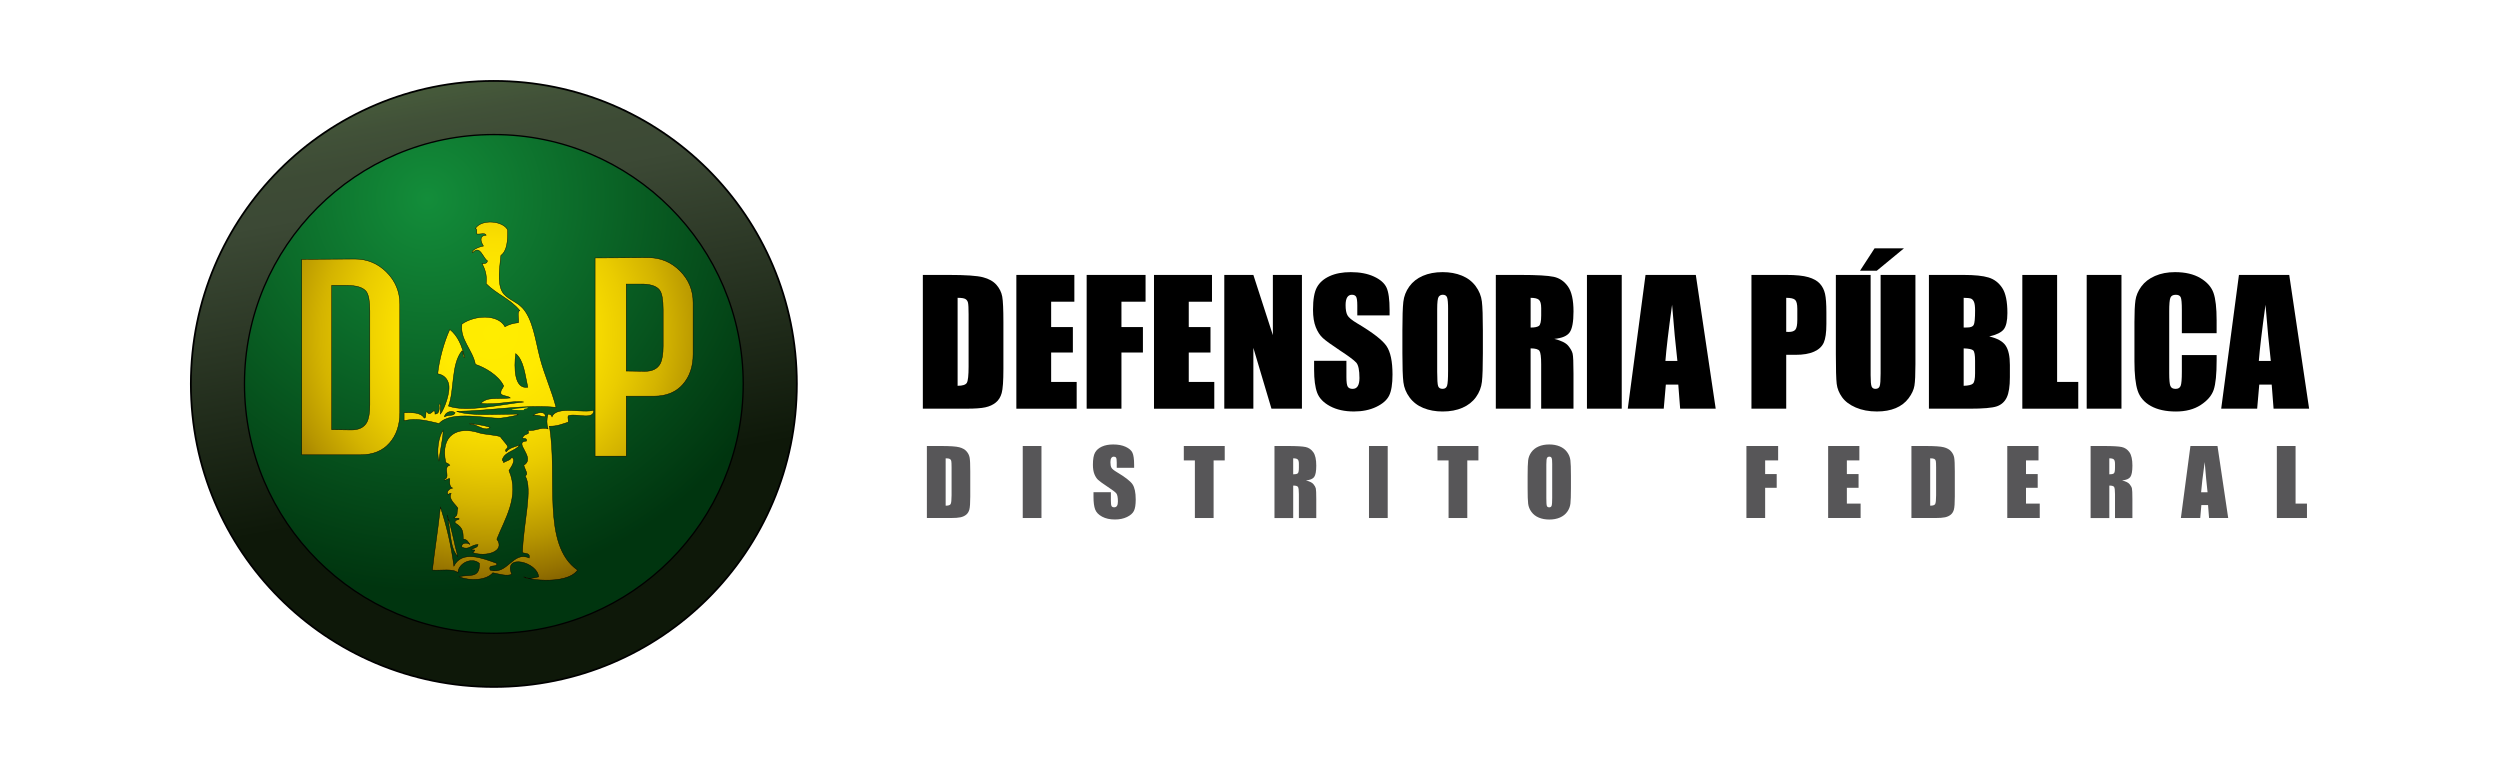 <?xml version="1.0" encoding="utf-8"?>
<!-- Generator: Adobe Illustrator 27.1.1, SVG Export Plug-In . SVG Version: 6.00 Build 0)  -->
<svg version="1.1" id="Camada_1" xmlns="http://www.w3.org/2000/svg" xmlns:xlink="http://www.w3.org/1999/xlink" x="0px" y="0px"
	 viewBox="0 0 1381.9 424.44" style="enable-background:new 0 0 1381.9 424.44;" xml:space="preserve">
<style type="text/css">
	.st0{fill:#575658;}
	.st1{fill:url(#SVGID_1_);stroke:#000000;}
	.st2{fill:url(#SVGID_00000028304429550129247540000013000769579794487974_);stroke:#000000;stroke-width:0.75;}
	.st3{fill-rule:evenodd;clip-rule:evenodd;fill:url(#SVGID_00000138532486075809014980000013945227896611454638_);}
	
		.st4{fill-rule:evenodd;clip-rule:evenodd;fill:url(#SVGID_00000100375704172525964060000006420047206061000340_);stroke:#000000;stroke-width:0.25;}
	
		.st5{fill-rule:evenodd;clip-rule:evenodd;fill:url(#SVGID_00000056416249271518406340000013037642204201551021_);stroke:#000000;stroke-width:0.25;}
	
		.st6{fill-rule:evenodd;clip-rule:evenodd;fill:url(#SVGID_00000123432052069979187130000004133873907312758961_);stroke:#000000;stroke-width:0.25;}
	
		.st7{fill-rule:evenodd;clip-rule:evenodd;fill:url(#SVGID_00000052803414357626584310000002522248268780213145_);stroke:#000000;stroke-width:0.25;}
	
		.st8{fill-rule:evenodd;clip-rule:evenodd;fill:url(#SVGID_00000088099244814240195710000017873712223130119346_);stroke:#000000;stroke-width:0.25;}
	
		.st9{fill-rule:evenodd;clip-rule:evenodd;fill:url(#SVGID_00000089563454567745568310000014975984614519352231_);stroke:#000000;stroke-width:0.25;}
	
		.st10{fill-rule:evenodd;clip-rule:evenodd;fill:url(#SVGID_00000167393098831006128210000017358301595056389285_);stroke:#000000;stroke-width:0.25;}
	.st11{fill:url(#SVGID_00000049905759294537274370000006791853807955238017_);stroke:#000000;stroke-width:0.25;}
	.st12{fill:url(#SVGID_00000148660536800834439430000006631721143678760360_);stroke:#000000;stroke-width:0.25;}
</style>
<g>
	<g>
		<path d="M510.11,151.97h14.38c9.29,0,15.56,0.43,18.84,1.28c3.27,0.85,5.76,2.25,7.47,4.2c1.7,1.95,2.77,4.12,3.2,6.51
			c0.43,2.39,0.64,7.09,0.64,14.09v25.89c0,6.64-0.31,11.07-0.94,13.31c-0.62,2.24-1.71,3.99-3.27,5.25
			c-1.55,1.26-3.47,2.15-5.75,2.65c-2.28,0.5-5.72,0.75-10.32,0.75h-24.25V151.97z M529.33,164.62v48.63c2.77,0,4.47-0.56,5.11-1.67
			c0.64-1.11,0.96-4.13,0.96-9.06V173.8c0-3.35-0.11-5.49-0.32-6.44c-0.21-0.94-0.7-1.64-1.46-2.08
			C532.86,164.84,531.43,164.62,529.33,164.62z"/>
		<path d="M561.8,151.97h32.06v14.8h-12.83v14.02h12.01v14.07h-12.01v16.26h14.11v14.8H561.8V151.97z"/>
		<path d="M600.66,151.97h32.56v14.8h-13.33v14.02h11.87v14.07h-11.87v31.05h-19.23V151.97z"/>
		<path d="M637.88,151.97h32.06v14.8H657.1v14.02h12.01v14.07H657.1v16.26h14.11v14.8h-33.33V151.97z"/>
		<path d="M719.66,151.97v73.93h-16.85l-10-33.61v33.61h-16.07v-73.93h16.07l10.78,33.29v-33.29H719.66z"/>
		<path d="M768.12,174.35h-17.86v-5.48c0-2.56-0.23-4.18-0.68-4.89c-0.46-0.7-1.22-1.05-2.28-1.05c-1.16,0-2.03,0.47-2.62,1.42
			c-0.59,0.95-0.89,2.38-0.89,4.3c0,2.47,0.33,4.33,1,5.57c0.64,1.25,2.45,2.76,5.43,4.52c8.56,5.08,13.95,9.25,16.17,12.51
			c2.22,3.26,3.33,8.51,3.33,15.75c0,5.27-0.62,9.15-1.85,11.64c-1.23,2.5-3.61,4.59-7.15,6.28c-3.53,1.69-7.64,2.53-12.33,2.53
			c-5.14,0-9.54-0.97-13.17-2.92c-3.64-1.95-6.02-4.43-7.15-7.44c-1.13-3.01-1.69-7.29-1.69-12.83v-4.84h17.86v9
			c0,2.77,0.25,4.55,0.75,5.34c0.5,0.79,1.39,1.19,2.67,1.19c1.28,0,2.23-0.5,2.85-1.51c0.62-1,0.94-2.5,0.94-4.47
			c0-4.35-0.59-7.2-1.78-8.54c-1.22-1.34-4.22-3.58-9-6.71c-4.78-3.17-7.95-5.46-9.5-6.9c-1.55-1.43-2.84-3.41-3.86-5.94
			c-1.02-2.53-1.53-5.76-1.53-9.68c0-5.66,0.72-9.8,2.17-12.42c1.45-2.62,3.78-4.67,7.01-6.14c3.23-1.48,7.12-2.21,11.69-2.21
			c4.99,0,9.25,0.81,12.76,2.42c3.52,1.61,5.85,3.65,6.99,6.1c1.14,2.45,1.71,6.61,1.71,12.49V174.35z"/>
		<path d="M819.67,195.26c0,7.43-0.18,12.69-0.52,15.78c-0.35,3.09-1.45,5.91-3.29,8.47c-1.84,2.56-4.33,4.52-7.47,5.89
			c-3.14,1.37-6.79,2.06-10.96,2.06c-3.96,0-7.51-0.65-10.66-1.94c-3.15-1.29-5.69-3.23-7.6-5.82c-1.92-2.59-3.06-5.4-3.43-8.45
			c-0.37-3.04-0.55-8.37-0.55-15.98v-12.65c0-7.43,0.18-12.69,0.52-15.78c0.35-3.09,1.45-5.91,3.29-8.47
			c1.84-2.56,4.33-4.52,7.47-5.89c3.14-1.37,6.79-2.06,10.96-2.06c3.96,0,7.51,0.65,10.66,1.94c3.15,1.29,5.69,3.24,7.6,5.82
			c1.92,2.59,3.06,5.4,3.43,8.45c0.37,3.04,0.55,8.37,0.55,15.98V195.26z M800.45,170.97c0-3.44-0.19-5.64-0.57-6.6
			c-0.38-0.96-1.17-1.44-2.35-1.44c-1,0-1.77,0.39-2.31,1.16c-0.53,0.78-0.8,3.07-0.8,6.87v34.52c0,4.29,0.17,6.94,0.52,7.95
			c0.35,1,1.16,1.51,2.44,1.51c1.31,0,2.15-0.58,2.51-1.74c0.37-1.16,0.55-3.91,0.55-8.27V170.97z"/>
		<path d="M826.84,151.97h13.61c9.07,0,15.21,0.35,18.43,1.05c3.21,0.7,5.83,2.49,7.85,5.37c2.02,2.88,3.04,7.47,3.04,13.77
			c0,5.75-0.72,9.62-2.15,11.6c-1.43,1.98-4.25,3.17-8.45,3.56c3.8,0.95,6.36,2.21,7.67,3.79c1.31,1.58,2.12,3.04,2.44,4.36
			c0.32,1.32,0.48,4.97,0.48,10.94v19.5h-17.86v-24.57c0-3.96-0.31-6.41-0.93-7.35c-0.62-0.94-2.26-1.42-4.91-1.42v33.34h-19.23
			V151.97z M846.07,164.62v16.44c2.16,0,3.68-0.3,4.54-0.89c0.87-0.59,1.3-2.52,1.3-5.78v-4.06c0-2.34-0.42-3.88-1.26-4.61
			C849.82,164.99,848.29,164.62,846.07,164.62z"/>
		<path d="M896.43,151.97v73.93h-19.23v-73.93H896.43z"/>
		<path d="M937.38,151.97l10.99,73.93h-19.65l-1.03-13.29h-6.88l-1.16,13.29h-19.88l9.81-73.93H937.38z M927.19,199.51
			c-0.97-8.37-1.95-18.72-2.93-31.05c-1.96,14.16-3.19,24.51-3.69,31.05H927.19z"/>
		<path d="M968.13,151.97h19.36c5.24,0,9.26,0.41,12.08,1.23c2.81,0.82,4.93,2.01,6.35,3.56c1.42,1.55,2.37,3.43,2.88,5.64
			c0.5,2.21,0.75,5.63,0.75,10.25v6.44c0,4.72-0.49,8.16-1.46,10.32c-0.98,2.16-2.76,3.82-5.37,4.98c-2.6,1.16-6.01,1.74-10.21,1.74
			h-5.16v29.77h-19.22V151.97z M987.35,164.62v18.81c0.55,0.03,1.02,0.05,1.42,0.05c1.77,0,2.99-0.43,3.68-1.3
			c0.69-0.87,1.03-2.67,1.03-5.41v-6.07c0-2.53-0.4-4.17-1.19-4.93C991.49,165,989.85,164.62,987.35,164.62z"/>
		<path d="M1058.77,151.97v49.41c0,5.6-0.18,9.54-0.55,11.8s-1.45,4.6-3.24,6.99c-1.8,2.39-4.16,4.2-7.1,5.43
			c-2.94,1.23-6.4,1.85-10.39,1.85c-4.42,0-8.31-0.73-11.69-2.19c-3.38-1.46-5.91-3.36-7.58-5.71c-1.68-2.34-2.67-4.82-2.97-7.42
			c-0.31-2.6-0.46-8.07-0.46-16.42v-43.75h19.22v55.44c0,3.23,0.18,5.29,0.53,6.19c0.35,0.9,1.06,1.35,2.12,1.35
			c1.22,0,2-0.49,2.35-1.48c0.35-0.99,0.52-3.33,0.52-7.01v-54.48H1058.77z M1052.43,137.27l-15.02,12.38h-9.27l8.04-12.38H1052.43z
			"/>
		<path d="M1066.22,151.97h19.18c6.06,0,10.65,0.47,13.77,1.42c3.12,0.94,5.64,2.85,7.56,5.73c1.92,2.88,2.88,7.51,2.88,13.9
			c0,4.32-0.68,7.33-2.03,9.04c-1.36,1.7-4.03,3.01-8.01,3.93c4.44,1,7.46,2.67,9.04,5c1.58,2.33,2.37,5.9,2.37,10.71v6.85
			c0,5-0.57,8.7-1.71,11.1c-1.14,2.41-2.96,4.05-5.46,4.94c-2.5,0.88-7.61,1.32-15.34,1.32h-22.24V151.97z M1085.44,164.62v16.44
			c0.82-0.03,1.46-0.04,1.92-0.04c1.89,0,3.09-0.46,3.61-1.39c0.52-0.93,0.78-3.59,0.78-7.97c0-2.31-0.21-3.93-0.64-4.86
			c-0.43-0.93-0.98-1.51-1.67-1.76C1088.75,164.79,1087.42,164.65,1085.44,164.62z M1085.44,192.57v20.69
			c2.71-0.09,4.44-0.52,5.18-1.28c0.74-0.76,1.12-2.63,1.12-5.62v-6.9c0-3.17-0.33-5.08-1-5.75S1088.3,192.66,1085.44,192.57z"/>
		<path d="M1137.09,151.97v59.14h11.69v14.8h-30.92v-73.93H1137.09z"/>
		<path d="M1172.66,151.97v73.93h-19.22v-73.93H1172.66z"/>
		<path d="M1225.27,184.17h-19.23v-12.85c0-3.74-0.2-6.07-0.62-6.99c-0.41-0.93-1.32-1.39-2.72-1.39c-1.58,0-2.59,0.56-3.01,1.69
			c-0.43,1.13-0.64,3.56-0.64,7.31v34.34c0,3.59,0.21,5.94,0.64,7.03c0.43,1.1,1.39,1.64,2.88,1.64c1.43,0,2.37-0.55,2.81-1.65
			c0.44-1.1,0.66-3.68,0.66-7.74v-9.29h19.23v2.88c0,7.65-0.54,13.08-1.62,16.28c-1.08,3.2-3.47,6.01-7.17,8.42
			c-3.7,2.41-8.26,3.61-13.68,3.61c-5.63,0-10.28-1.02-13.93-3.06c-3.65-2.04-6.07-4.86-7.26-8.47s-1.78-9.03-1.78-16.28v-21.6
			c0-5.33,0.18-9.32,0.55-11.99c0.37-2.66,1.45-5.23,3.26-7.7c1.81-2.47,4.32-4.41,7.54-5.82c3.21-1.41,6.9-2.12,11.07-2.12
			c5.66,0,10.33,1.09,14.02,3.28c3.68,2.19,6.1,4.92,7.26,8.19c1.16,3.27,1.73,8.35,1.73,15.25V184.17z"/>
		<path d="M1265.4,151.97l10.99,73.93h-19.65l-1.03-13.29h-6.88l-1.16,13.29h-19.88l9.81-73.93H1265.4z M1255.21,199.51
			c-0.97-8.37-1.95-18.72-2.93-31.05c-1.96,14.16-3.19,24.51-3.69,31.05H1255.21z"/>
		<path class="st0" d="M512.36,246.53h7.74c5,0,8.38,0.23,10.14,0.69c1.76,0.46,3.1,1.21,4.02,2.26c0.92,1.05,1.49,2.22,1.72,3.5
			c0.23,1.29,0.34,3.81,0.34,7.58v13.94c0,3.57-0.17,5.96-0.5,7.17c-0.34,1.21-0.92,2.15-1.76,2.83c-0.84,0.68-1.87,1.16-3.1,1.43
			c-1.23,0.27-3.08,0.41-5.56,0.41h-13.06V246.53z M522.72,253.34v26.19c1.49,0,2.41-0.3,2.75-0.9c0.34-0.6,0.52-2.23,0.52-4.88
			v-15.47c0-1.8-0.06-2.96-0.17-3.47s-0.38-0.88-0.79-1.12C524.62,253.45,523.85,253.34,522.72,253.34z"/>
		<path class="st0" d="M575.68,246.53v39.81h-10.35v-39.81H575.68z"/>
		<path class="st0" d="M626.9,258.57h-9.61v-2.95c0-1.38-0.12-2.25-0.37-2.63c-0.24-0.38-0.66-0.57-1.23-0.57
			c-0.62,0-1.09,0.26-1.41,0.76c-0.32,0.51-0.48,1.28-0.48,2.31c0,1.33,0.18,2.33,0.54,3c0.34,0.67,1.32,1.48,2.93,2.44
			c4.61,2.74,7.51,4.98,8.71,6.73c1.2,1.75,1.8,4.58,1.8,8.48c0,2.84-0.33,4.93-1,6.27c-0.66,1.34-1.95,2.47-3.85,3.38
			c-1.9,0.91-4.11,1.37-6.64,1.37c-2.77,0-5.14-0.52-7.09-1.57c-1.96-1.05-3.24-2.38-3.85-4.01c-0.61-1.62-0.91-3.93-0.91-6.91
			v-2.61h9.61v4.84c0,1.49,0.13,2.45,0.4,2.88c0.27,0.43,0.75,0.64,1.44,0.64c0.69,0,1.2-0.27,1.54-0.81
			c0.34-0.54,0.5-1.34,0.5-2.41c0-2.34-0.32-3.88-0.96-4.6c-0.66-0.72-2.27-1.93-4.84-3.61c-2.57-1.7-4.28-2.94-5.11-3.71
			c-0.84-0.77-1.53-1.84-2.08-3.2c-0.55-1.36-0.82-3.1-0.82-5.21c0-3.05,0.39-5.28,1.17-6.69c0.78-1.41,2.04-2.51,3.77-3.31
			c1.74-0.8,3.84-1.19,6.29-1.19c2.69,0,4.98,0.43,6.87,1.3c1.89,0.87,3.15,1.96,3.76,3.28c0.61,1.32,0.92,3.56,0.92,6.73V258.57z"
			/>
		<path class="st0" d="M676.98,246.53v7.97h-6.15v31.84h-10.35v-31.84h-6.12v-7.97H676.98z"/>
		<path class="st0" d="M704.47,246.53h7.33c4.88,0,8.19,0.19,9.92,0.57c1.73,0.38,3.14,1.34,4.23,2.89
			c1.09,1.55,1.63,4.02,1.63,7.41c0,3.1-0.39,5.18-1.16,6.25c-0.77,1.07-2.29,1.7-4.55,1.92c2.05,0.51,3.43,1.19,4.13,2.04
			c0.71,0.85,1.14,1.63,1.32,2.35s0.26,2.68,0.26,5.89v10.5h-9.61v-13.23c0-2.13-0.17-3.45-0.5-3.96c-0.34-0.51-1.22-0.76-2.64-0.76
			v17.95h-10.35V246.53z M714.82,253.34v8.85c1.16,0,1.98-0.16,2.45-0.48c0.47-0.32,0.7-1.36,0.7-3.11v-2.19
			c0-1.26-0.22-2.09-0.68-2.48C716.84,253.53,716.02,253.34,714.82,253.34z"/>
		<path class="st0" d="M767.07,246.53v39.81h-10.35v-39.81H767.07z"/>
		<path class="st0" d="M817.21,246.53v7.97h-6.15v31.84h-10.35v-31.84h-6.12v-7.97H817.21z"/>
		<path class="st0" d="M868.35,269.84c0,4-0.09,6.83-0.28,8.5c-0.19,1.66-0.78,3.18-1.77,4.56c-0.99,1.38-2.33,2.43-4.02,3.17
			c-1.69,0.74-3.66,1.11-5.9,1.11c-2.13,0-4.04-0.35-5.74-1.05c-1.7-0.7-3.06-1.74-4.09-3.14c-1.03-1.39-1.65-2.91-1.85-4.55
			c-0.2-1.64-0.29-4.51-0.29-8.61v-6.81c0-4,0.09-6.83,0.28-8.5s0.78-3.18,1.77-4.56c0.99-1.38,2.33-2.44,4.02-3.17
			c1.69-0.74,3.66-1.11,5.9-1.11c2.13,0,4.05,0.35,5.74,1.05c1.7,0.7,3.06,1.74,4.09,3.14c1.03,1.39,1.65,2.91,1.84,4.55
			c0.2,1.64,0.3,4.51,0.3,8.61V269.84z M858,256.75c0-1.85-0.1-3.04-0.31-3.55c-0.21-0.52-0.63-0.78-1.27-0.78
			c-0.54,0-0.96,0.21-1.24,0.63c-0.29,0.42-0.43,1.65-0.43,3.7v18.59c0,2.31,0.09,3.74,0.28,4.28c0.19,0.54,0.63,0.81,1.31,0.81
			c0.7,0,1.16-0.31,1.35-0.93c0.2-0.62,0.3-2.11,0.3-4.45V256.75z"/>
		<path class="st0" d="M965.35,246.53h17.53v7.97h-7.18v7.55h6.39v7.57h-6.39v16.72h-10.35V246.53z"/>
		<path class="st0" d="M1010.52,246.53h17.26v7.97h-6.91v7.55h6.47v7.57h-6.47v8.75h7.6v7.97h-17.95V246.53z"/>
		<path class="st0" d="M1056.58,246.53h7.74c5,0,8.38,0.23,10.14,0.69c1.76,0.46,3.1,1.21,4.02,2.26c0.92,1.05,1.49,2.22,1.72,3.5
			c0.23,1.29,0.34,3.81,0.34,7.58v13.94c0,3.57-0.17,5.96-0.5,7.17c-0.34,1.21-0.92,2.15-1.76,2.83c-0.84,0.68-1.87,1.16-3.1,1.43
			c-1.23,0.27-3.08,0.41-5.56,0.41h-13.06V246.53z M1066.93,253.34v26.19c1.49,0,2.41-0.3,2.75-0.9c0.34-0.6,0.52-2.23,0.52-4.88
			v-15.47c0-1.8-0.06-2.96-0.17-3.47c-0.11-0.51-0.38-0.88-0.79-1.12C1068.83,253.45,1068.06,253.34,1066.93,253.34z"/>
		<path class="st0" d="M1109.54,246.53h17.26v7.97h-6.91v7.55h6.47v7.57h-6.47v8.75h7.6v7.97h-17.95V246.53z"/>
		<path class="st0" d="M1155.59,246.53h7.33c4.88,0,8.19,0.19,9.92,0.57c1.73,0.38,3.14,1.34,4.23,2.89
			c1.09,1.55,1.64,4.02,1.64,7.41c0,3.1-0.39,5.18-1.16,6.25c-0.77,1.07-2.29,1.7-4.55,1.92c2.05,0.51,3.43,1.19,4.13,2.04
			c0.7,0.85,1.14,1.63,1.31,2.35c0.17,0.71,0.26,2.68,0.26,5.89v10.5h-9.61v-13.23c0-2.13-0.17-3.45-0.5-3.96
			c-0.34-0.51-1.22-0.76-2.64-0.76v17.95h-10.35V246.53z M1165.94,253.34v8.85c1.16,0,1.98-0.16,2.45-0.48
			c0.47-0.32,0.7-1.36,0.7-3.11v-2.19c0-1.26-0.23-2.09-0.68-2.48C1167.96,253.53,1167.14,253.34,1165.94,253.34z"/>
		<path class="st0" d="M1225.74,246.53l5.92,39.81h-10.58l-0.56-7.16h-3.7l-0.62,7.16h-10.7l5.28-39.81H1225.74z M1220.25,272.12
			c-0.52-4.51-1.05-10.08-1.58-16.72c-1.06,7.62-1.72,13.2-1.99,16.72H1220.25z"/>
		<path class="st0" d="M1268.9,246.53v31.84h6.3v7.97h-16.65v-39.81H1268.9z"/>
	</g>
	<g id="DP_com_Perspectiva">
		<linearGradient id="SVGID_1_" gradientUnits="userSpaceOnUse" x1="224.147" y1="-59.601" x2="283.521" y2="270.879">
			<stop  offset="0.206" style="stop-color:#567D41"/>
			<stop  offset="0.258" style="stop-color:#4E6B3F"/>
			<stop  offset="0.315" style="stop-color:#475C3B"/>
			<stop  offset="0.374" style="stop-color:#415138"/>
			<stop  offset="0.433" style="stop-color:#3D4B35"/>
			<stop  offset="0.497" style="stop-color:#3C4935"/>
			<stop  offset="1" style="stop-color:#0E1809"/>
		</linearGradient>
		<path class="st1" d="M440.46,212.22c0,92.49-74.98,167.48-167.47,167.48s-167.48-74.98-167.48-167.48S180.49,44.74,272.98,44.74
			S440.46,119.72,440.46,212.22z"/>
		
			<radialGradient id="SVGID_00000026851710923150582210000018272626338364977575_" cx="237.57" cy="109.513" r="217.446" fx="236.184" fy="109.851" gradientUnits="userSpaceOnUse">
			<stop  offset="0" style="stop-color:#138D3A"/>
			<stop  offset="1" style="stop-color:#00350F"/>
		</radialGradient>
		<path style="fill:url(#SVGID_00000026851710923150582210000018272626338364977575_);stroke:#000000;stroke-width:0.75;" d="
			M410.82,212.22c0,76.13-61.71,137.84-137.84,137.84c-76.13,0-137.84-61.71-137.84-137.84c0-76.12,61.72-137.84,137.84-137.84
			C349.11,74.38,410.82,136.09,410.82,212.22z"/>
		<g>
			
				<radialGradient id="SVGID_00000062187416340157658800000015944523674589211024_" cx="271.92" cy="184.211" r="154.25" gradientUnits="userSpaceOnUse">
				<stop  offset="0" style="stop-color:#FFED00"/>
				<stop  offset="0.186" style="stop-color:#FFEA00"/>
				<stop  offset="0.339" style="stop-color:#FADF00"/>
				<stop  offset="0.48" style="stop-color:#EACC00"/>
				<stop  offset="0.614" style="stop-color:#D4B400"/>
				<stop  offset="0.743" style="stop-color:#B79600"/>
				<stop  offset="0.869" style="stop-color:#957200"/>
				<stop  offset="0.989" style="stop-color:#6E4D00"/>
				<stop  offset="1" style="stop-color:#6A4900"/>
			</radialGradient>
			<path style="fill-rule:evenodd;clip-rule:evenodd;fill:url(#SVGID_00000062187416340157658800000015944523674589211024_);" d="
				M291.75,225.19c-0.17,1.07-2.22,0.26-2.23,1.49C275.94,226.7,286.64,225.82,291.75,225.19z"/>
			
				<radialGradient id="SVGID_00000096033247668903223410000011888573092193258138_" cx="271.937" cy="184.197" r="154.281" gradientUnits="userSpaceOnUse">
				<stop  offset="0" style="stop-color:#FFED00"/>
				<stop  offset="0.186" style="stop-color:#FFEA00"/>
				<stop  offset="0.339" style="stop-color:#FADF00"/>
				<stop  offset="0.48" style="stop-color:#EACC00"/>
				<stop  offset="0.614" style="stop-color:#D4B400"/>
				<stop  offset="0.743" style="stop-color:#B79600"/>
				<stop  offset="0.869" style="stop-color:#957200"/>
				<stop  offset="0.989" style="stop-color:#6E4D00"/>
				<stop  offset="1" style="stop-color:#6A4900"/>
			</radialGradient>
			
				<path style="fill-rule:evenodd;clip-rule:evenodd;fill:url(#SVGID_00000096033247668903223410000011888573092193258138_);stroke:#000000;stroke-width:0.25;" d="
				M247.14,284.66c2.57,7.09,3.81,15.51,5.95,23.04C248.37,302.76,249.18,292.29,247.14,284.66z"/>
			
				<radialGradient id="SVGID_00000125589972287760177800000004842658807725089670_" cx="271.935" cy="184.233" r="154.177" gradientUnits="userSpaceOnUse">
				<stop  offset="0" style="stop-color:#FFED00"/>
				<stop  offset="0.186" style="stop-color:#FFEA00"/>
				<stop  offset="0.339" style="stop-color:#FADF00"/>
				<stop  offset="0.48" style="stop-color:#EACC00"/>
				<stop  offset="0.614" style="stop-color:#D4B400"/>
				<stop  offset="0.743" style="stop-color:#B79600"/>
				<stop  offset="0.869" style="stop-color:#957200"/>
				<stop  offset="0.989" style="stop-color:#6E4D00"/>
				<stop  offset="1" style="stop-color:#6A4900"/>
			</radialGradient>
			
				<path style="fill-rule:evenodd;clip-rule:evenodd;fill:url(#SVGID_00000125589972287760177800000004842658807725089670_);stroke:#000000;stroke-width:0.25;" d="
				M301.41,230.39c-2.45-0.03-3.7-1.25-6.69-0.74C295.73,228.3,301.77,226.63,301.41,230.39z"/>
			
				<radialGradient id="SVGID_00000037658183312887352270000018040557240226369443_" cx="271.928" cy="184.203" r="154.263" gradientUnits="userSpaceOnUse">
				<stop  offset="0" style="stop-color:#FFED00"/>
				<stop  offset="0.186" style="stop-color:#FFEA00"/>
				<stop  offset="0.339" style="stop-color:#FADF00"/>
				<stop  offset="0.48" style="stop-color:#EACC00"/>
				<stop  offset="0.614" style="stop-color:#D4B400"/>
				<stop  offset="0.743" style="stop-color:#B79600"/>
				<stop  offset="0.869" style="stop-color:#957200"/>
				<stop  offset="0.989" style="stop-color:#6E4D00"/>
				<stop  offset="1" style="stop-color:#6A4900"/>
			</radialGradient>
			
				<path style="fill-rule:evenodd;clip-rule:evenodd;fill:url(#SVGID_00000037658183312887352270000018040557240226369443_);stroke:#000000;stroke-width:0.25;" d="
				M270.93,236.35c-2.63,2.09-6.45-0.96-8.92-1.49C253.69,233.26,268.79,234.91,270.93,236.35z"/>
			
				<radialGradient id="SVGID_00000139978424643066467880000004540552248447366018_" cx="271.914" cy="184.195" r="154.277" gradientUnits="userSpaceOnUse">
				<stop  offset="0" style="stop-color:#FFED00"/>
				<stop  offset="0.186" style="stop-color:#FFEA00"/>
				<stop  offset="0.339" style="stop-color:#FADF00"/>
				<stop  offset="0.48" style="stop-color:#EACC00"/>
				<stop  offset="0.614" style="stop-color:#D4B400"/>
				<stop  offset="0.743" style="stop-color:#B79600"/>
				<stop  offset="0.869" style="stop-color:#957200"/>
				<stop  offset="0.989" style="stop-color:#6E4D00"/>
				<stop  offset="1" style="stop-color:#6A4900"/>
			</radialGradient>
			
				<path style="fill-rule:evenodd;clip-rule:evenodd;fill:url(#SVGID_00000139978424643066467880000004540552248447366018_);stroke:#000000;stroke-width:0.25;" d="
				M244.91,237.83c0.25,3.73-1.82,11.56-2.23,17.1C241.1,249.86,242.44,241.31,244.91,237.83z"/>
			
				<radialGradient id="SVGID_00000018212114696701011230000001736565448522391989_" cx="271.924" cy="184.199" r="154.28" gradientUnits="userSpaceOnUse">
				<stop  offset="0" style="stop-color:#FFED00"/>
				<stop  offset="0.186" style="stop-color:#FFEA00"/>
				<stop  offset="0.339" style="stop-color:#FADF00"/>
				<stop  offset="0.48" style="stop-color:#EACC00"/>
				<stop  offset="0.614" style="stop-color:#D4B400"/>
				<stop  offset="0.743" style="stop-color:#B79600"/>
				<stop  offset="0.869" style="stop-color:#957200"/>
				<stop  offset="0.989" style="stop-color:#6E4D00"/>
				<stop  offset="1" style="stop-color:#6A4900"/>
			</radialGradient>
			
				<path style="fill-rule:evenodd;clip-rule:evenodd;fill:url(#SVGID_00000018212114696701011230000001736565448522391989_);stroke:#000000;stroke-width:0.25;" d="
				M266.47,145.66c1.69,0.21,2.79-0.18,2.97-1.49c-2.55-1.51-4.07-9.1-8.18-4.46c-1.1-1.39,3.57-3.33,5.95-3.72
				c-1.67-2.61-2.32-5.83,1.49-5.94c-0.32-1.66-3.66-0.3-5.2-0.75c-0.06-1.18,0.36-2.83-0.74-2.97c3.24-5.36,15.24-4.4,17.84,0.74
				c0.1,6.05-0.29,11.6-3.72,14.12c-0.49,5.57-2.18,15.07,0.75,20.07c2.41,4.12,7.58,5.1,11.15,8.92c5.79,6.18,7.22,18.11,9.66,27.5
				c2.52,9.68,6.65,18.49,8.92,27.5c-17.37-1.74-34.23,1.78-55,2.23c7.94,2.67,21.87,1.49,32.7,1.49c5.51,0-6.14,2.1-8.18,2.23
				c-7.52,0.48-27.34-4.54-34.19,2.98c-5.84-1.29-12.5-3.36-19.33-1.49c0-1.49,0-2.97,0-4.46c3.6-0.1,9.23-0.5,11.15,2.97
				c1.54-0.19,0.2-3.27,1.49-3.72c1.74,4.1,4.5-3.64,4.46,1.49c2.34-0.14,2.51-2.44,2.23-5.2c1.24-2.14,0.59,3.8,0.75,5.2
				c2.26-2.95,5.85-12.71,4.45-17.1c-0.84-2.65-2.53-4.52-5.94-5.2c0.71-7.24,3.41-17.54,6.69-24.53c4.38,3.55,6.82,9.03,8.18,15.61
				c-1.55-0.19-0.2-3.27-1.49-3.71c-6.06,7.56-4.07,21.9-7.43,30.47c10.1,3.68,29.23-0.98,41.63-2.23
				c-6.23-1.02-14.96,1.89-23.79,0.75c3.82-3.87,9.1-2.15,16.35-2.98c-1.22-1.25-4.03-0.92-5.2-2.23c-0.35-2.34,1.06-2.9,1.49-4.46
				c-2.92-6.04-10.67-10.24-15.61-11.89c-1.56-8.11-8.72-13.73-7.43-22.3c7.31-5.07,20.03-5.46,23.79,1.49
				c2.04-1.18,4.49-1.95,7.43-2.23c0.46-2.02-0.94-5.9,0.74-6.69c-4.95-6.21-13.1-9.21-18.58-14.87
				C269.3,151.76,267.94,148.65,266.47,145.66z M291.75,214.04c-1.58-6.84-2.12-14.73-6.69-18.58
				C284.06,203.3,284.25,215.32,291.75,214.04z M245.66,230.39c2.79-1.43,4.94-0.12,5.94-2.23
				C249.54,226.47,245.94,228,245.66,230.39z"/>
			
				<radialGradient id="SVGID_00000051354053664031417720000005290111595321257653_" cx="271.926" cy="184.196" r="154.276" gradientUnits="userSpaceOnUse">
				<stop  offset="0" style="stop-color:#FFED00"/>
				<stop  offset="0.186" style="stop-color:#FFEA00"/>
				<stop  offset="0.339" style="stop-color:#FADF00"/>
				<stop  offset="0.48" style="stop-color:#EACC00"/>
				<stop  offset="0.614" style="stop-color:#D4B400"/>
				<stop  offset="0.743" style="stop-color:#B79600"/>
				<stop  offset="0.869" style="stop-color:#957200"/>
				<stop  offset="0.989" style="stop-color:#6E4D00"/>
				<stop  offset="1" style="stop-color:#6A4900"/>
			</radialGradient>
			
				<path style="fill-rule:evenodd;clip-rule:evenodd;fill:url(#SVGID_00000051354053664031417720000005290111595321257653_);stroke:#000000;stroke-width:0.25;" d="
				M279.85,249.72c1.58-2.14,4.69-2.75,7.43-3.72c-2.48,3.46-8.32,3.57-9.66,8.18c0.14,0.6,0.75,0.75,0.75,1.49
				c2.4-1.3,3.88-1.3,4.45-2.98c2.66,1.55-0.25,5.44-1.48,7.43c6.13,14.23-2.55,27.18-6.69,37.91c4.92,6.8-6.03,10.04-13.38,7.43
				c1.05-1.1,2.38-1.6-0.74-1.49c0.95-1.27,3.54-0.92,3.72-2.97c-4.06,0.13-4.86,3.23-8.92,1.49c-0.63-2.81,3.33-2.63,4.46-1.49
				c-0.95-1.27-1.54-2.92-3.72-2.97c-0.19-3.21,0.43-6.09-4.46-8.92c-0.51-2,1.53-1.44,2.23-2.23c-0.65-1.12-1.12,0.2-2.97-0.75
				c2.67-1.45,1.3-2.32,2.23-5.2c-1.4-2.32-5.47-5.09-3.72-8.18c-0.86-0.12-1.32,0.17-1.49,0.74c-1.26-1.02-0.31-3.13,2.23-3.71
				c-1.6-0.63-1.72-2.74-1.49-5.2c-1.33-0.09-1.57,0.91-2.97,0.75c-0.14-0.64,0.29-0.7,0.74-0.75c2.05-1.77-1.48-6.35,2.23-7.43
				c-0.55-0.7-1.35-1.13-2.23-1.49c-3.28-15.44,6.71-20.28,18.58-16.36c2.74,0.91,10,1.18,11.89,2.23
				c-1.16-0.64,3.53,4.23,3.72,5.21C280.87,248.25,278.35,248.53,279.85,249.72z"/>
			
				<radialGradient id="SVGID_00000072994906718897509820000010360846096962116797_" cx="271.925" cy="184.199" r="154.275" gradientUnits="userSpaceOnUse">
				<stop  offset="0" style="stop-color:#FFED00"/>
				<stop  offset="0.186" style="stop-color:#FFEA00"/>
				<stop  offset="0.339" style="stop-color:#FADF00"/>
				<stop  offset="0.48" style="stop-color:#EACC00"/>
				<stop  offset="0.614" style="stop-color:#D4B400"/>
				<stop  offset="0.743" style="stop-color:#B79600"/>
				<stop  offset="0.869" style="stop-color:#957200"/>
				<stop  offset="0.989" style="stop-color:#6E4D00"/>
				<stop  offset="1" style="stop-color:#6A4900"/>
			</radialGradient>
			
				<path style="fill-rule:evenodd;clip-rule:evenodd;fill:url(#SVGID_00000072994906718897509820000010360846096962116797_);stroke:#000000;stroke-width:0.25;" d="
				M289.52,257.16c7.08-4.24-6.3-12.9,1.49-13.38c0.35-1.58-1.06-1.42-2.23-1.49c1.05-3.47,4.52-1.25,2.98-4.46
				c4.03,0.8,7.4-2.1,11.15-0.74c-0.8-3.01-0.8-5.17,0-8.18c1.27-0.03,1.92,0.55,2.23,1.48c2.35-6.35,17.67-1.68,23.04-3.71
				c0.23,5.68-9.04,1.86-13.38,2.97c-1.61-0.13-0.33,2.63-0.74,3.72c-3.22,0.99-6.09,2.33-10.41,2.23
				c4.88,26.91-4.62,65.49,15.61,79.53c-6.43,8.96-30.77,4.67-29.73,3.72c3.72,1.36,3.97,0.92,8.18,0
				c-0.44-8.08-19.63-13.11-14.87-1.49c-2.26,1.49-7.66-0.24-10.4-0.74c-3.51,4.18-12.54,4.69-18.58,2.23
				c4.8-1.67,11.51,1.49,11.15-7.43c-4.32-3.78-11.77,0.07-11.89,5.2c-2.66-2.54-9.26-1.14-14.12-1.49
				c1.21-10.88,3.13-22.34,4.46-34.93c3.26,10.11,5.9,20.86,7.43,32.7c4.56-8.92,15.84-4.37,23.78-1.48
				c0.22,2.69-5.03-0.07-3.72,3.71c9.68,2.97,12.59-10.85,21.56-6.69c0.72-2.95-2.15-2.31-3.72-2.98
				c0.48-16.25,5.87-35.35,1.49-42.37C292.15,261.87,290.61,260.71,289.52,257.16z"/>
		</g>
		
			<radialGradient id="SVGID_00000096050974832916133860000014612791490865746308_" cx="271.922" cy="184.2" r="154.272" gradientUnits="userSpaceOnUse">
			<stop  offset="0" style="stop-color:#FFED00"/>
			<stop  offset="0.186" style="stop-color:#FFEA00"/>
			<stop  offset="0.339" style="stop-color:#FADF00"/>
			<stop  offset="0.48" style="stop-color:#EACC00"/>
			<stop  offset="0.614" style="stop-color:#D4B400"/>
			<stop  offset="0.743" style="stop-color:#B79600"/>
			<stop  offset="0.869" style="stop-color:#957200"/>
			<stop  offset="0.989" style="stop-color:#6E4D00"/>
			<stop  offset="1" style="stop-color:#6A4900"/>
		</radialGradient>
		<path style="fill:url(#SVGID_00000096050974832916133860000014612791490865746308_);stroke:#000000;stroke-width:0.25;" d="
			M221,228.16c0,6.86-1.91,12.45-5.72,16.77c-3.81,4.32-9.14,6.47-15.99,6.47h-32.49V143.33c19.34-0.11,29.12-0.16,29.34-0.16
			c6.85,0,12.71,2.43,17.57,7.3c4.86,4.87,7.29,10.74,7.29,17.6V228.16z M204.42,223.69v-51.82c0-5.42-0.67-9.03-2.01-10.79
			c-1.78-2.22-5.4-3.33-10.86-3.33c-0.78,0-2.09,0-3.93,0c-1.84,0-3.26,0-4.26,0v79.73c7.02,0.11,10.64,0.17,10.86,0.17
			c4.12,0,6.96-1.39,8.53-4.15C203.87,231.39,204.42,228.12,204.42,223.69z"/>
		
			<radialGradient id="SVGID_00000081615682457326520450000008972970977343421087_" cx="271.925" cy="184.199" r="154.277" gradientUnits="userSpaceOnUse">
			<stop  offset="0" style="stop-color:#FFED00"/>
			<stop  offset="0.186" style="stop-color:#FFEA00"/>
			<stop  offset="0.339" style="stop-color:#FADF00"/>
			<stop  offset="0.48" style="stop-color:#EACC00"/>
			<stop  offset="0.614" style="stop-color:#D4B400"/>
			<stop  offset="0.743" style="stop-color:#B79600"/>
			<stop  offset="0.869" style="stop-color:#957200"/>
			<stop  offset="0.989" style="stop-color:#6E4D00"/>
			<stop  offset="1" style="stop-color:#6A4900"/>
		</radialGradient>
		<path style="fill:url(#SVGID_00000081615682457326520450000008972970977343421087_);stroke:#000000;stroke-width:0.25;" d="
			M383.13,195.79c0,6.85-1.91,12.44-5.72,16.74c-3.81,4.31-9.14,6.47-15.99,6.47h-15.25v33.15h-17.24V142.58
			c19.34-0.11,29.11-0.17,29.34-0.17c6.85,0,12.7,2.43,17.57,7.29c4.86,4.87,7.29,10.73,7.29,17.57V195.79z M366.56,191.32v-20.22
			c0-5.42-0.66-9-1.97-10.77c-1.75-2.32-5.37-3.42-10.85-3.31h-7.57v48.07c6.63,0.11,10.06,0.16,10.28,0.16
			c4.09,0,6.91-1.38,8.45-4.15C366.01,199,366.56,195.74,366.56,191.32z"/>
	</g>
</g>
</svg>
